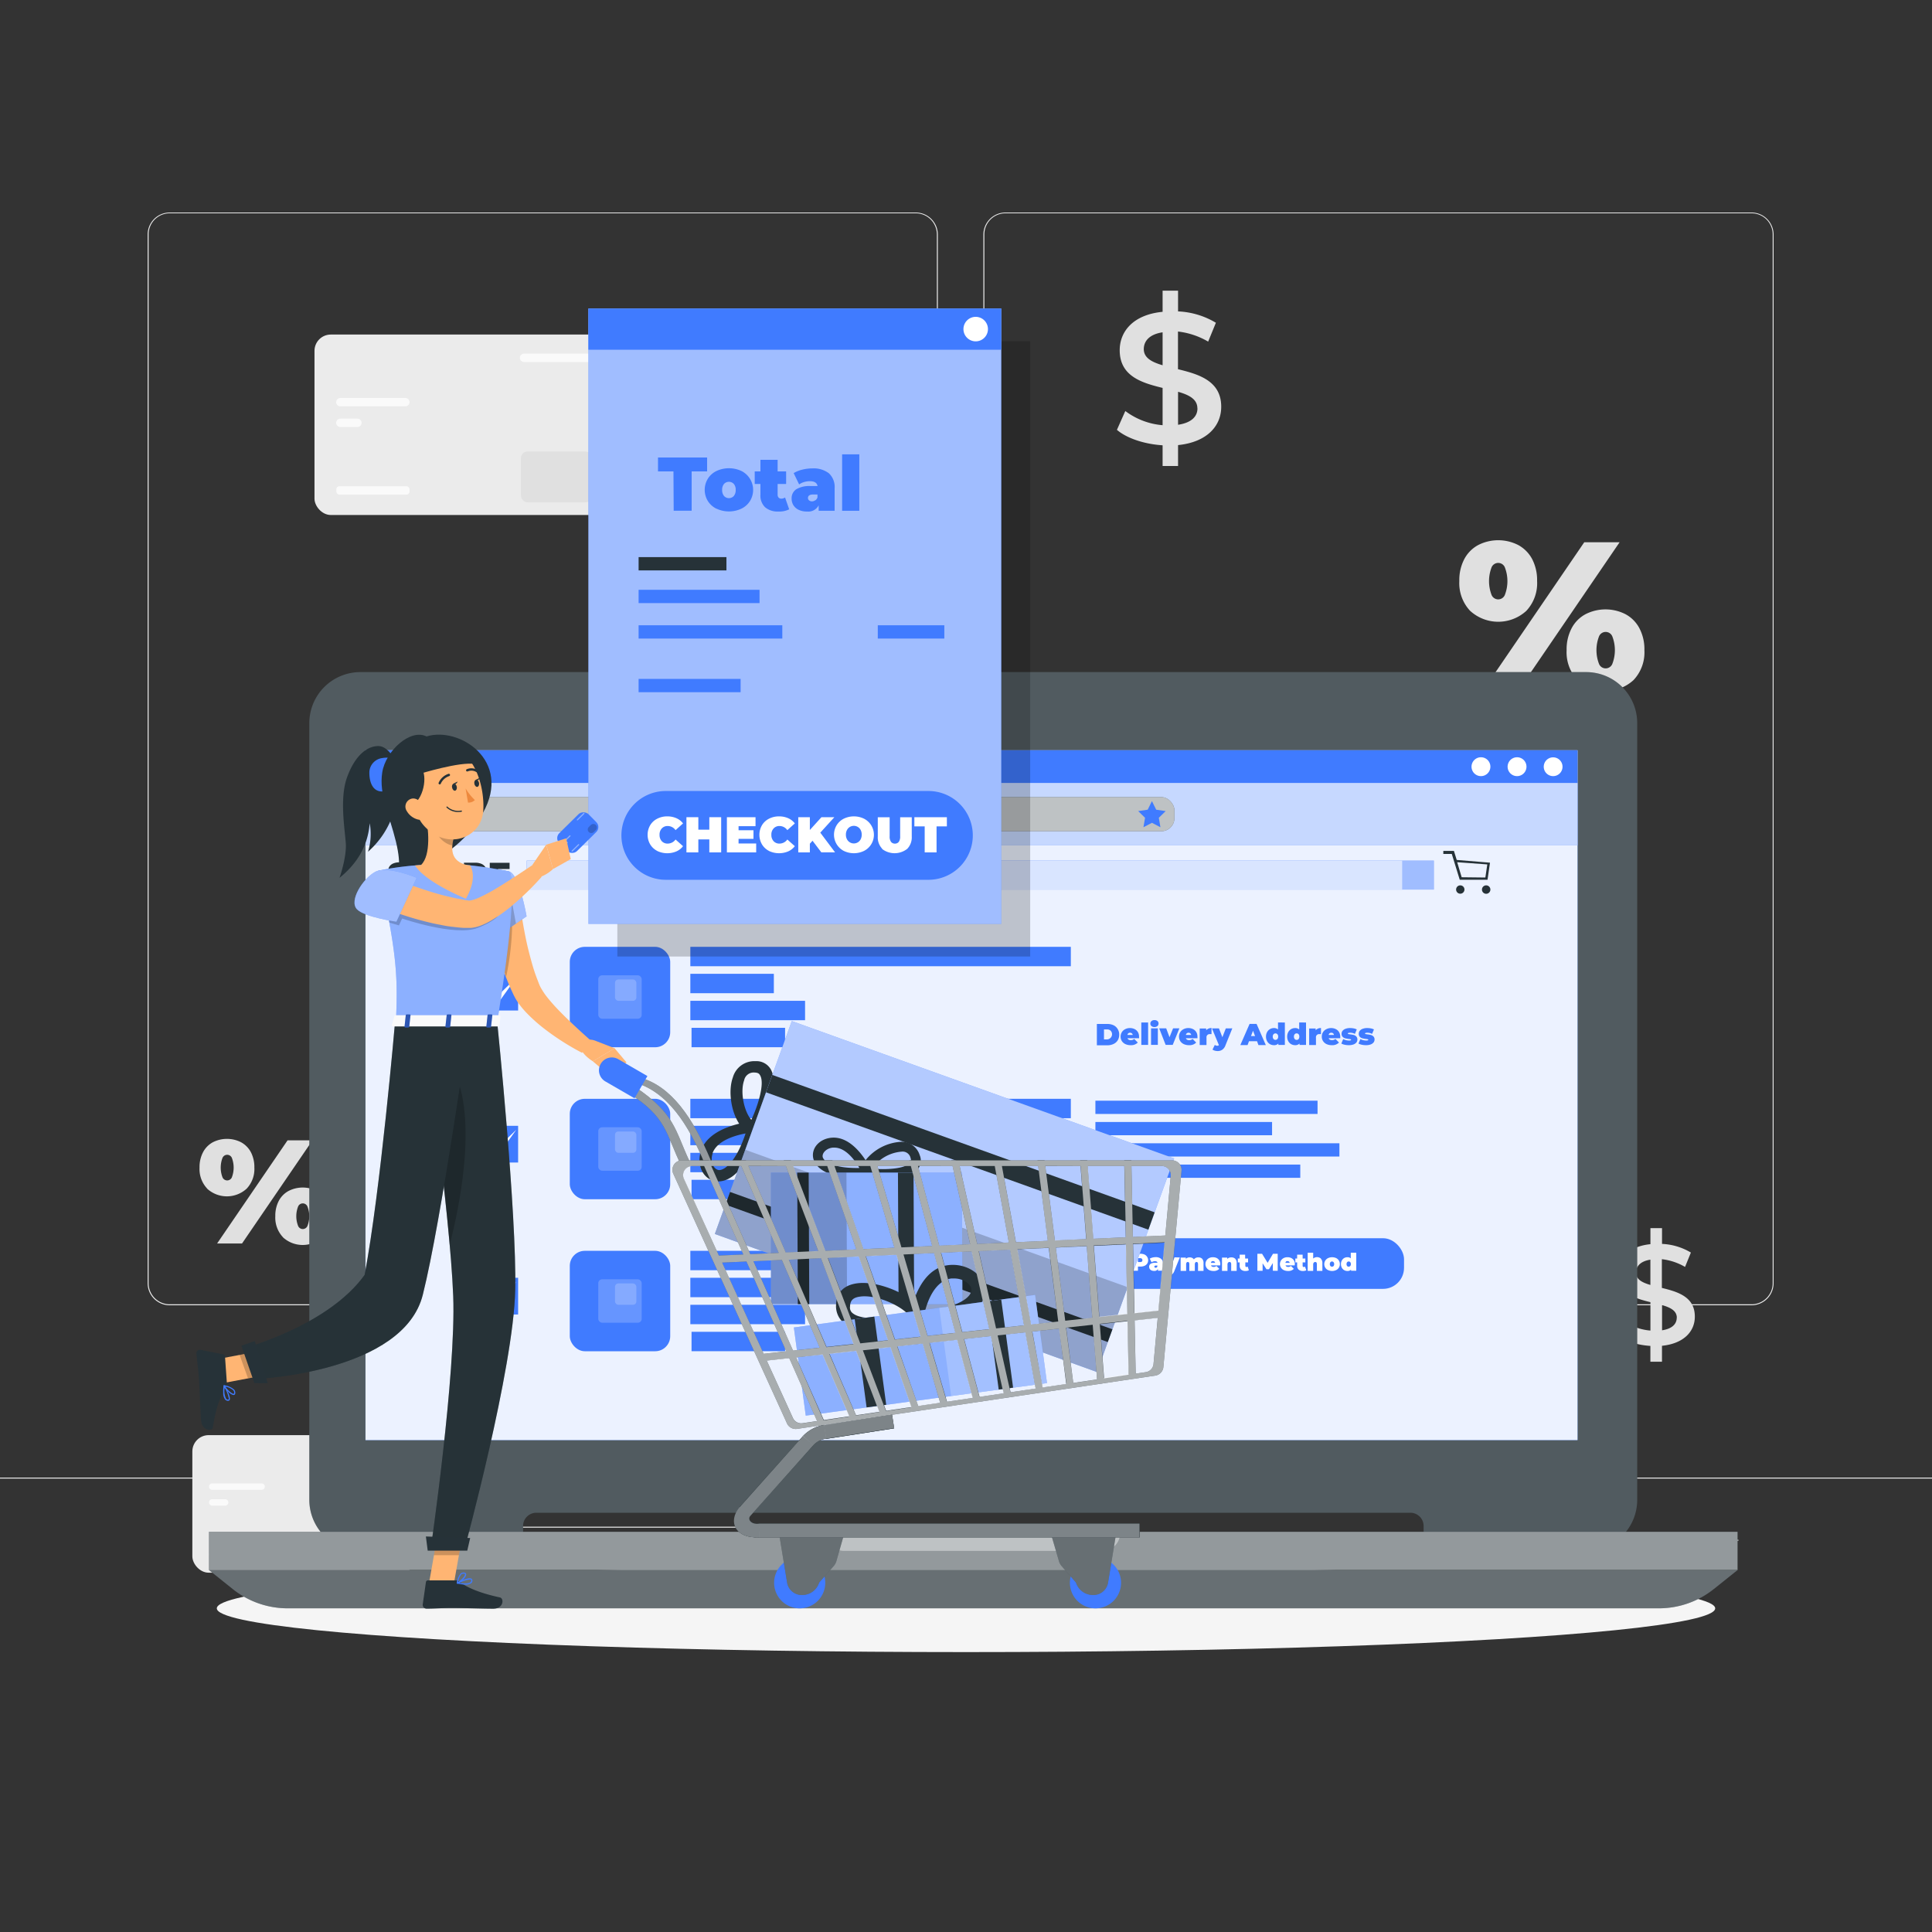 <svg xmlns="http://www.w3.org/2000/svg" viewBox="0 0 500 500"><rect x="0" y="0" width="500" height="500" fill="#333333" stroke="none"/><g id="freepik--background-complete--inject-76"><rect y="382.4" width="500" height="0.25" style="fill:#ebebeb"></rect><rect x="416.78" y="398.49" width="33.12" height="0.25" style="fill:#ebebeb"></rect><rect x="322.53" y="401.21" width="8.69" height="0.25" style="fill:#ebebeb"></rect><rect x="396.59" y="389.21" width="19.19" height="0.25" style="fill:#ebebeb"></rect><rect x="52.46" y="390.89" width="43.19" height="0.25" style="fill:#ebebeb"></rect><rect x="104.56" y="390.89" width="6.33" height="0.25" style="fill:#ebebeb"></rect><rect x="131.47" y="395.11" width="93.68" height="0.25" style="fill:#ebebeb"></rect><path d="M237,337.8H43.91a5.71,5.71,0,0,1-5.7-5.71V60.66A5.71,5.71,0,0,1,43.91,55H237a5.71,5.71,0,0,1,5.71,5.71V332.09A5.71,5.71,0,0,1,237,337.8ZM43.91,55.2a5.46,5.46,0,0,0-5.45,5.46V332.09a5.46,5.46,0,0,0,5.45,5.46H237a5.47,5.47,0,0,0,5.46-5.46V60.66A5.47,5.47,0,0,0,237,55.2Z" style="fill:#ebebeb"></path><path d="M453.31,337.8H260.21a5.72,5.72,0,0,1-5.71-5.71V60.66A5.72,5.72,0,0,1,260.21,55h193.1A5.71,5.71,0,0,1,459,60.66V332.09A5.71,5.71,0,0,1,453.31,337.8ZM260.21,55.2a5.47,5.47,0,0,0-5.46,5.46V332.09a5.47,5.47,0,0,0,5.46,5.46h193.1a5.47,5.47,0,0,0,5.46-5.46V60.66a5.47,5.47,0,0,0-5.46-5.46Z" style="fill:#ebebeb"></path><rect x="49.78" y="371.41" width="58.09" height="35.6" rx="4.22" style="fill:#ebebeb"></rect><path d="M67.7,385.56H54.91a.82.82,0,0,1-.82-.82h0a.83.83,0,0,1,.82-.83H67.7a.83.83,0,0,1,.83.83h0A.83.83,0,0,1,67.7,385.56Z" style="fill:#fafafa;isolation:isolate"></path><path d="M103.91,376.83H91.12a.83.83,0,0,1-.82-.83h0a.83.83,0,0,1,.82-.83h12.79a.83.83,0,0,1,.83.83h0A.83.83,0,0,1,103.91,376.83Z" style="fill:#fafafa;isolation:isolate"></path><path d="M67.7,403H54.91a.83.83,0,0,1-.82-.83h0a.83.83,0,0,1,.82-.83H67.7a.83.83,0,0,1,.83.83h0A.83.83,0,0,1,67.7,403Z" style="fill:#fafafa;isolation:isolate"></path><path d="M58.28,389.65H54.91a.83.83,0,0,1-.82-.83h0a.82.82,0,0,1,.82-.82h3.37a.82.82,0,0,1,.82.82h0A.83.83,0,0,1,58.28,389.65Z" style="fill:#fafafa;isolation:isolate"></path><rect x="90.5" y="394.47" width="14.03" height="10.04" rx="1.71" style="fill:#e0e0e0;isolation:isolate"></rect><rect x="81.39" y="86.58" width="76.2" height="46.7" rx="4.22" style="fill:#ebebeb"></rect><path d="M104.9,105.15H88.13A1.09,1.09,0,0,1,87,104.07h0A1.09,1.09,0,0,1,88.13,103H104.9a1.09,1.09,0,0,1,1.09,1.09h0A1.09,1.09,0,0,1,104.9,105.15Z" style="fill:#fafafa;isolation:isolate"></path><path d="M152.41,93.69H135.63a1.08,1.08,0,0,1-1.08-1.09h0a1.08,1.08,0,0,1,1.08-1.08h16.78a1.08,1.08,0,0,1,1.08,1.08h0A1.08,1.08,0,0,1,152.41,93.69Z" style="fill:#fafafa;isolation:isolate"></path><rect x="87.04" y="125.84" width="18.95" height="2.17" rx="0.79" style="fill:#fafafa;isolation:isolate"></rect><path d="M92.54,110.51H88.13A1.09,1.09,0,0,1,87,109.42h0a1.09,1.09,0,0,1,1.09-1.08h4.41a1.08,1.08,0,0,1,1.08,1.08h0A1.08,1.08,0,0,1,92.54,110.51Z" style="fill:#fafafa;isolation:isolate"></path><rect x="134.82" y="116.84" width="18.4" height="13.17" rx="1.71" style="fill:#e0e0e0;isolation:isolate"></rect><path d="M304.88,115.19v5.41h-4v-5.36c-4.73-.29-9.31-1.83-11.82-4l2.17-4.87a18.53,18.53,0,0,0,9.65,3.67v-9.65c-5.36-1.31-11.1-3-11.1-9.75,0-4.92,3.57-9.22,11.1-9.94V75.23h4v5.36a20.71,20.71,0,0,1,9.79,2.94l-2,4.88a19.89,19.89,0,0,0-7.81-2.61v9.75c5.35,1.3,11.19,3,11.19,9.7C316.07,110.17,312.45,114.42,304.88,115.19Zm-4-20.65V86c-3.43.53-4.87,2.26-4.87,4.39C296.05,92.65,298.12,93.72,300.92,94.54Zm9,11.14c0-2.36-2.13-3.47-5-4.29v8.54C308.4,109.4,309.9,107.76,309.9,105.68Z" style="fill:#e0e0e0"></path><path d="M430.12,348.29v4.12h-3v-4.09c-3.6-.22-7.1-1.4-9-3.05l1.65-3.72a14.14,14.14,0,0,0,7.36,2.8V337c-4.08-1-8.46-2.32-8.46-7.43,0-3.75,2.72-7,8.46-7.58v-4.15h3v4.08a15.91,15.91,0,0,1,7.47,2.24l-1.51,3.72a15.23,15.23,0,0,0-6-2v7.43c4.08,1,8.53,2.28,8.53,7.4C438.65,344.46,435.89,347.7,430.12,348.29Zm-3-15.75V326c-2.61.41-3.71,1.73-3.71,3.35C423.39,331.11,425,331.92,427.1,332.54Zm6.84,8.5c0-1.8-1.61-2.65-3.82-3.28v6.52C432.8,343.87,433.94,342.62,433.94,341Z" style="fill:#e0e0e0"></path><path d="M53.64,307.63a7.36,7.36,0,0,1-2-5.46,8.24,8.24,0,0,1,.92-4,6.24,6.24,0,0,1,2.53-2.56,8.07,8.07,0,0,1,7.29,0,6.32,6.32,0,0,1,2.54,2.56,8.35,8.35,0,0,1,.91,4,7.39,7.39,0,0,1-2,5.46,7.58,7.58,0,0,1-10.22,0Zm20.78-12.51h6.45L62.64,321.81H56.19ZM60,304.71a7.07,7.07,0,0,0,0-5.07,1.32,1.32,0,0,0-2.41,0,7.07,7.07,0,0,0,0,5.07,1.32,1.32,0,0,0,2.41,0Zm13.25,15.5a7.37,7.37,0,0,1-2-5.45,8.28,8.28,0,0,1,.91-4,6.18,6.18,0,0,1,2.54-2.55,8,8,0,0,1,7.28,0,6.18,6.18,0,0,1,2.54,2.55,8.28,8.28,0,0,1,.92,4,7.38,7.38,0,0,1-2,5.45,7.56,7.56,0,0,1-10.22,0Zm6.31-2.92a6.93,6.93,0,0,0,0-5.07,1.31,1.31,0,0,0-2.4,0,6.93,6.93,0,0,0,0,5.07,1.31,1.31,0,0,0,2.4,0Z" style="fill:#e0e0e0"></path><path d="M380.48,158.1a10.49,10.49,0,0,1-2.81-7.74,11.69,11.69,0,0,1,1.3-5.69,8.78,8.78,0,0,1,3.6-3.62,11.4,11.4,0,0,1,10.34,0,8.9,8.9,0,0,1,3.6,3.62,11.81,11.81,0,0,1,1.29,5.69A10.45,10.45,0,0,1,395,158.1a10.77,10.77,0,0,1-14.51,0ZM410,140.34h9.15l-25.87,37.89h-9.15ZM389.44,154a9.87,9.87,0,0,0,0-7.2,1.86,1.86,0,0,0-3.41,0,10,10,0,0,0,0,7.2,1.86,1.86,0,0,0,3.41,0Zm18.81,22a10.49,10.49,0,0,1-2.81-7.74,11.65,11.65,0,0,1,1.3-5.68,8.75,8.75,0,0,1,3.6-3.63,11.38,11.38,0,0,1,10.33,0,8.75,8.75,0,0,1,3.6,3.63,11.65,11.65,0,0,1,1.3,5.68,10.45,10.45,0,0,1-2.81,7.74,10.74,10.74,0,0,1-14.51,0Zm9-4.14a9.87,9.87,0,0,0,0-7.2,1.86,1.86,0,0,0-3.41,0,9.87,9.87,0,0,0,0,7.2,1.86,1.86,0,0,0,3.41,0Z" style="fill:#e0e0e0"></path></g><g id="freepik--Shadow--inject-76"><ellipse id="freepik--path--inject-76" cx="250" cy="416.24" rx="193.89" ry="11.32" style="fill:#f5f5f5"></ellipse></g><g id="freepik--Device--inject-76"><path d="M410.5,173.94H93.26a13.21,13.21,0,0,0-13.21,13.21v201a13.22,13.22,0,0,0,13.21,13.22h42.11v-6.44a3.43,3.43,0,0,1,3.43-3.43H365a3.42,3.42,0,0,1,3.43,3.43v6.44H410.5a13.21,13.21,0,0,0,13.21-13.22v-201A13.2,13.2,0,0,0,410.5,173.94Z" style="fill:#263238"></path><path d="M410.5,173.94H93.26a13.21,13.21,0,0,0-13.21,13.21v201a13.22,13.22,0,0,0,13.21,13.22h42.11v-6.44a3.43,3.43,0,0,1,3.43-3.43H365a3.42,3.42,0,0,1,3.43,3.43v6.44H410.5a13.21,13.21,0,0,0,13.21-13.22v-201A13.2,13.2,0,0,0,410.5,173.94Z" style="fill:#fff;opacity:0.2"></path><path d="M254.66,182.59a2.78,2.78,0,1,1-2.78-2.78A2.77,2.77,0,0,1,254.66,182.59Z" style="fill:#407BFF"></path><rect x="54.09" y="396.43" width="395.59" height="9.9" style="fill:#263238"></rect><rect x="54.09" y="396.43" width="395.59" height="9.9" style="fill:#fff;opacity:0.5"></rect><path d="M54.09,406.33l6.12,4.9a22.74,22.74,0,0,0,14.23,5H429.32a22.74,22.74,0,0,0,14.23-5l6.13-4.9Z" style="fill:#263238"></path><path d="M54.09,406.33l6.12,4.9a22.74,22.74,0,0,0,14.23,5H429.32a22.74,22.74,0,0,0,14.23-5l6.13-4.9Z" style="fill:#fff;opacity:0.3"></path><path d="M213.87,396.75a4.62,4.62,0,0,0,4.62,4.63h66.78a4.62,4.62,0,0,0,4.62-4.63c0-.11,0-.21,0-.32h-76C213.89,396.54,213.87,396.64,213.87,396.75Z" style="fill:#fff;opacity:0.4"></path><rect x="94.59" y="194.17" width="313.67" height="178.52" style="fill:#407BFF"></rect><g style="opacity:0.9"><rect x="94.59" y="194.17" width="313.67" height="178.52" style="fill:#fff"></rect></g><rect x="136.31" y="222.72" width="226.66" height="7.5" style="fill:#407BFF"></rect><g style="opacity:0.8"><rect x="136.31" y="222.72" width="226.66" height="7.5" style="fill:#fff"></rect></g><rect x="362.96" y="222.72" width="8.12" height="7.5" style="fill:#407BFF"></rect><g style="opacity:0.5"><rect x="362.96" y="222.72" width="8.12" height="7.5" style="fill:#fff"></rect></g><rect x="94.59" y="194.17" width="313.67" height="8.48" style="fill:#407BFF"></rect><path d="M385.71,198.41a2.44,2.44,0,1,1-2.43-2.43A2.43,2.43,0,0,1,385.71,198.41Z" style="fill:#fff"></path><path d="M395.05,198.41a2.44,2.44,0,1,1-2.44-2.43A2.43,2.43,0,0,1,395.05,198.41Z" style="fill:#fff"></path><path d="M404.38,198.41A2.43,2.43,0,1,1,402,196,2.43,2.43,0,0,1,404.38,198.41Z" style="fill:#fff"></path><path d="M101.61,229.6a4.08,4.08,0,0,1-1.22-.48l.68-1.55a4.37,4.37,0,0,0,1,.42,3.75,3.75,0,0,0,1.07.16,1.63,1.63,0,0,0,.64-.09.27.27,0,0,0,.19-.25.32.32,0,0,0-.25-.3,5.2,5.2,0,0,0-.82-.22,8.66,8.66,0,0,1-1.22-.33,2.06,2.06,0,0,1-.84-.57,1.58,1.58,0,0,1-.36-1.09,1.86,1.86,0,0,1,.33-1.08,2.15,2.15,0,0,1,1-.77,4,4,0,0,1,1.61-.28,6,6,0,0,1,1.27.14,3.94,3.94,0,0,1,1.11.41l-.64,1.54a4,4,0,0,0-1.76-.47c-.55,0-.82.14-.82.4s.08.22.24.28a4.14,4.14,0,0,0,.8.21,8,8,0,0,1,1.22.31,2.16,2.16,0,0,1,.86.57,1.57,1.57,0,0,1,.37,1.08,1.8,1.8,0,0,1-.34,1.08,2.24,2.24,0,0,1-1,.77,4.11,4.11,0,0,1-1.61.28A7,7,0,0,1,101.61,229.6Z" style="fill:#263238"></path><path d="M108,225h-1.85v-1.66H112V225h-1.84v4.66H108Z" style="fill:#263238"></path><path d="M113.9,229.35a3.29,3.29,0,0,1-1.27-1.18,3.37,3.37,0,0,1,0-3.4,3.29,3.29,0,0,1,1.27-1.18,4.2,4.2,0,0,1,3.66,0,3.23,3.23,0,0,1,0,5.76,4.2,4.2,0,0,1-3.66,0Zm2.55-1.5a1.4,1.4,0,0,0,.51-.54,1.74,1.74,0,0,0,.19-.84,1.67,1.67,0,0,0-.19-.83,1.43,1.43,0,0,0-.51-.55,1.38,1.38,0,0,0-1.43,0,1.29,1.29,0,0,0-.51.55,1.67,1.67,0,0,0-.19.83,1.74,1.74,0,0,0,.19.84,1.27,1.27,0,0,0,.51.54,1.38,1.38,0,0,0,1.43,0Z" style="fill:#263238"></path><path d="M122.78,228h-.58v1.59h-2.13v-6.32h3a3.75,3.75,0,0,1,1.52.29,2.21,2.21,0,0,1,1.36,2.1,2.12,2.12,0,0,1-1.19,2l1.32,1.95h-2.27Zm.84-2.89A.94.94,0,0,0,123,225h-.77v1.48H123a.94.94,0,0,0,.65-.2.67.67,0,0,0,.22-.54A.68.68,0,0,0,123.62,225.15Z" style="fill:#263238"></path><path d="M132,228v1.61h-5.25v-6.32h5.13v1.61h-3v.74h2.67v1.53h-2.67V228Z" style="fill:#263238"></path><path d="M379,230.21a1.08,1.08,0,1,1-1.08-1.08A1.08,1.08,0,0,1,379,230.21Z" style="fill:#263238"></path><path d="M385.71,230.21a1.09,1.09,0,1,1-1.08-1.08A1.09,1.09,0,0,1,385.71,230.21Z" style="fill:#263238"></path><path d="M377,222.55l-.73-2.34h-2.74V221h2.19l2.06,6.68h7.19l.64-4.42Zm7.41,4.55-6.13-.07-1.16-3.89,7.79.57Z" style="fill:#263238"></path><rect x="94.59" y="202.65" width="313.67" height="16.12" style="fill:#407BFF"></rect><g style="opacity:0.7"><rect x="94.59" y="202.65" width="313.67" height="16.12" style="fill:#fff"></rect></g><rect x="115" y="206.29" width="188.94" height="8.83" rx="3.38" style="fill:#263238"></rect><rect x="115" y="206.29" width="188.94" height="8.83" rx="3.38" style="fill:#fff;opacity:0.7"></rect><polygon points="298.12 207.32 299.22 209.55 301.68 209.91 299.9 211.64 300.32 214.09 298.12 212.94 295.92 214.09 296.34 211.64 294.56 209.91 297.02 209.55 298.12 207.32" style="fill:#407BFF"></polygon><polygon points="106.09 206.08 101.23 210.94 102.65 210.94 102.65 215.33 109.53 215.33 109.53 210.94 110.95 210.94 106.09 206.08" style="fill:#407BFF"></polygon><path d="M283.87,265h2.69a3.78,3.78,0,0,1,1.62.33,2.5,2.5,0,0,1,1.08,1,2.64,2.64,0,0,1,.39,1.45,2.7,2.7,0,0,1-.39,1.46,2.48,2.48,0,0,1-1.08.94,3.64,3.64,0,0,1-1.62.34h-2.69Zm2.62,4a1.34,1.34,0,0,0,.94-2.26,1.31,1.31,0,0,0-.94-.33h-.78V269Z" style="fill:#407BFF"></path><path d="M294.79,268.69h-3a.71.71,0,0,0,.31.37,1,1,0,0,0,.55.13,1.26,1.26,0,0,0,.47-.07,1.85,1.85,0,0,0,.42-.24l.92.93a2.37,2.37,0,0,1-1.86.68,3.06,3.06,0,0,1-1.36-.28,2.2,2.2,0,0,1-.91-.79,2.21,2.21,0,0,1,0-2.29,2.16,2.16,0,0,1,.86-.78,2.67,2.67,0,0,1,1.24-.29,2.76,2.76,0,0,1,1.19.26,2.08,2.08,0,0,1,.85.76,2.19,2.19,0,0,1,.31,1.2S294.81,268.44,294.79,268.69ZM292,267.42a.78.78,0,0,0-.23.42h1.38a.73.73,0,0,0-.24-.42.68.68,0,0,0-.45-.15A.71.71,0,0,0,292,267.42Z" style="fill:#407BFF"></path><path d="M295.37,264.62h1.76v5.8h-1.76Z" style="fill:#407BFF"></path><path d="M298,265.55a.81.81,0,0,1-.29-.65.79.79,0,0,1,.29-.64,1.12,1.12,0,0,1,.77-.26,1.16,1.16,0,0,1,.77.24.8.8,0,0,1,.29.63.88.88,0,0,1-.29.67,1.12,1.12,0,0,1-.77.26A1.17,1.17,0,0,1,298,265.55Zm-.11.59h1.76v4.28h-1.76Z" style="fill:#407BFF"></path><path d="M305.22,266.14l-1.72,4.28h-1.83L300,266.14h1.81l.86,2.29.92-2.29Z" style="fill:#407BFF"></path><path d="M309.9,268.69h-3a.71.71,0,0,0,.31.37,1,1,0,0,0,.55.13,1.26,1.26,0,0,0,.47-.07,1.85,1.85,0,0,0,.42-.24l.92.93a2.36,2.36,0,0,1-1.86.68,3.06,3.06,0,0,1-1.36-.28,2.2,2.2,0,0,1-.91-.79,2.21,2.21,0,0,1,0-2.29,2.16,2.16,0,0,1,.86-.78,2.67,2.67,0,0,1,1.24-.29,2.73,2.73,0,0,1,1.19.26,2.08,2.08,0,0,1,.85.76,2.19,2.19,0,0,1,.31,1.2S309.92,268.44,309.9,268.69Zm-2.76-1.27a.73.73,0,0,0-.24.42h1.38a.73.73,0,0,0-.24-.42.75.75,0,0,0-.9,0Z" style="fill:#407BFF"></path><path d="M313.54,266.06v1.57l-.39,0a.81.81,0,0,0-.91.92v1.9h-1.76v-4.28h1.68v.46A1.72,1.72,0,0,1,313.54,266.06Z" style="fill:#407BFF"></path><path d="M318.92,266.14l-1.76,4.36a2.37,2.37,0,0,1-.84,1.17,2.09,2.09,0,0,1-1.22.34,2.35,2.35,0,0,1-.73-.11,1.68,1.68,0,0,1-.57-.27l.59-1.21a1.06,1.06,0,0,0,.3.16,1,1,0,0,0,.32.06.54.54,0,0,0,.44-.17l-1.8-4.33h1.81l.89,2.29.89-2.29Z" style="fill:#407BFF"></path><path d="M325.32,269.46h-2.08l-.37,1H321l2.39-5.47h1.81l2.39,5.47h-1.91Zm-.51-1.32-.53-1.38-.53,1.38Z" style="fill:#407BFF"></path><path d="M332.52,264.62v5.8h-1.68v-.36a1.49,1.49,0,0,1-1.17.43,2.17,2.17,0,0,1-1-.26,2,2,0,0,1-.75-.78,2.47,2.47,0,0,1-.28-1.17,2.41,2.41,0,0,1,.28-1.17,2,2,0,0,1,.75-.78,2.07,2.07,0,0,1,1-.27,1.5,1.5,0,0,1,1.08.37v-1.81Zm-1.93,4.28a.92.92,0,0,0,.2-.62.89.89,0,0,0-.2-.62.68.68,0,0,0-1,0,.89.89,0,0,0-.2.62.92.92,0,0,0,.2.62.68.68,0,0,0,1,0Z" style="fill:#407BFF"></path><path d="M338,264.62v5.8h-1.68v-.36a1.49,1.49,0,0,1-1.17.43,2.17,2.17,0,0,1-1-.26,2,2,0,0,1-.75-.78,2.47,2.47,0,0,1-.28-1.17,2.41,2.41,0,0,1,.28-1.17,2,2,0,0,1,.75-.78,2.07,2.07,0,0,1,1-.27,1.5,1.5,0,0,1,1.08.37v-1.81Zm-1.93,4.28a.92.92,0,0,0,.19-.62.89.89,0,0,0-.19-.62.63.63,0,0,0-.5-.22.62.62,0,0,0-.5.22.89.89,0,0,0-.2.62.92.92,0,0,0,.2.62.62.62,0,0,0,.5.22A.63.63,0,0,0,336.1,268.9Z" style="fill:#407BFF"></path><path d="M341.87,266.06v1.57l-.39,0a.81.81,0,0,0-.91.92v1.9h-1.76v-4.28h1.68v.46A1.72,1.72,0,0,1,341.87,266.06Z" style="fill:#407BFF"></path><path d="M346.86,268.69h-3a.67.67,0,0,0,.31.37,1,1,0,0,0,.55.13,1.33,1.33,0,0,0,.47-.07,1.85,1.85,0,0,0,.42-.24l.92.93a2.4,2.4,0,0,1-1.87.68,3.09,3.09,0,0,1-1.36-.28,2.17,2.17,0,0,1-.9-.79,2,2,0,0,1-.32-1.14,2.07,2.07,0,0,1,1.18-1.93,2.67,2.67,0,0,1,1.24-.29,2.72,2.72,0,0,1,1.18.26,2,2,0,0,1,.85.76,2.19,2.19,0,0,1,.32,1.2S346.87,268.44,346.86,268.69Zm-2.77-1.27a.67.67,0,0,0-.23.42h1.37a.72.72,0,0,0-.23-.42.69.69,0,0,0-.46-.15A.68.68,0,0,0,344.09,267.42Z" style="fill:#407BFF"></path><path d="M348,270.38a2.94,2.94,0,0,1-.86-.31l.48-1.16a2.57,2.57,0,0,0,.71.28,3.09,3.09,0,0,0,.78.1,1.34,1.34,0,0,0,.43-.05.16.16,0,0,0,.12-.15c0-.07-.05-.12-.15-.14a4,4,0,0,0-.5-.08,7.25,7.25,0,0,1-.89-.16,1.4,1.4,0,0,1-.64-.38,1.08,1.08,0,0,1-.28-.8,1.19,1.19,0,0,1,.25-.75,1.71,1.71,0,0,1,.75-.52,3.22,3.22,0,0,1,1.19-.2,5,5,0,0,1,.95.09,2.71,2.71,0,0,1,.79.27l-.48,1.16a2.51,2.51,0,0,0-1.24-.31c-.38,0-.58.07-.58.2s.06.12.16.15l.49.08a5.53,5.53,0,0,1,.89.16,1.56,1.56,0,0,1,.64.38,1.14,1.14,0,0,1,.28.81,1.24,1.24,0,0,1-.25.73,1.79,1.79,0,0,1-.75.52,3.38,3.38,0,0,1-1.21.19A4.83,4.83,0,0,1,348,270.38Z" style="fill:#407BFF"></path><path d="M352.44,270.38a3.05,3.05,0,0,1-.86-.31l.49-1.16a2.62,2.62,0,0,0,.7.28,3.11,3.11,0,0,0,.79.1,1.43,1.43,0,0,0,.43-.05.16.16,0,0,0,.12-.15c0-.07-.05-.12-.16-.14a3.78,3.78,0,0,0-.49-.08,6.92,6.92,0,0,1-.89-.16,1.44,1.44,0,0,1-.65-.38,1.12,1.12,0,0,1-.27-.8,1.19,1.19,0,0,1,.25-.75,1.62,1.62,0,0,1,.74-.52,3.26,3.26,0,0,1,1.19-.2,4.94,4.94,0,0,1,.95.09,2.78,2.78,0,0,1,.8.27l-.49,1.16a2.47,2.47,0,0,0-1.23-.31c-.39,0-.58.07-.58.2s.05.12.15.15l.5.08a5.39,5.39,0,0,1,.88.16,1.44,1.44,0,0,1,.64.38,1.09,1.09,0,0,1,.28.81,1.17,1.17,0,0,1-.25.73,1.73,1.73,0,0,1-.75.52,3.34,3.34,0,0,1-1.21.19A5,5,0,0,1,352.44,270.38Z" style="fill:#407BFF"></path><rect x="283.49" y="284.86" width="57.49" height="3.43" style="fill:#407BFF"></rect><rect x="283.49" y="290.37" width="45.72" height="3.43" style="fill:#407BFF"></rect><rect x="283.49" y="295.88" width="63.15" height="3.43" style="fill:#407BFF"></rect><rect x="283.49" y="301.39" width="53.02" height="3.43" style="fill:#407BFF"></rect><rect x="284.12" y="320.45" width="79.24" height="13.11" rx="5.44" style="fill:#407BFF"></rect><path d="M296.2,324.67a1.64,1.64,0,0,1,.7,2.34,1.67,1.67,0,0,1-.7.58,2.67,2.67,0,0,1-1.06.2h-.64v1.08H293v-4.4h2.12A2.67,2.67,0,0,1,296.2,324.67Zm-.7,1.84a.49.49,0,0,0,.15-.38.48.48,0,0,0-.15-.38.68.68,0,0,0-.46-.14h-.54v1H295A.68.68,0,0,0,295.5,326.51Z" style="fill:#fff"></path><path d="M300.47,325.77A1.55,1.55,0,0,1,301,327v1.85h-1.32v-.45a1,1,0,0,1-1,.51,1.62,1.62,0,0,1-.7-.14,1,1,0,0,1-.58-.93.87.87,0,0,1,.39-.77,2.09,2.09,0,0,1,1.18-.26h.57c0-.27-.26-.41-.64-.41a1.55,1.55,0,0,0-.47.08,1.2,1.2,0,0,0-.41.19l-.46-.93a2.64,2.64,0,0,1,.72-.29,3.37,3.37,0,0,1,.83-.1A2.08,2.08,0,0,1,300.47,325.77ZM299.35,328a.45.45,0,0,0,.18-.24v-.24h-.35c-.29,0-.43.1-.43.29a.25.25,0,0,0,.09.2.36.36,0,0,0,.24.08A.4.4,0,0,0,299.35,328Z" style="fill:#fff"></path><path d="M305.33,325.43l-1.41,3.51a2,2,0,0,1-.68.94,1.69,1.69,0,0,1-1,.27,2.32,2.32,0,0,1-.58-.08,1.31,1.31,0,0,1-.46-.23l.47-1a.92.92,0,0,0,.24.13.85.85,0,0,0,.26.05.45.45,0,0,0,.35-.14l-1.44-3.48h1.45l.71,1.84.73-1.84Z" style="fill:#fff"></path><path d="M311.1,325.75a1.6,1.6,0,0,1,.37,1.16v2h-1.42v-1.72c0-.39-.13-.59-.38-.59a.41.41,0,0,0-.33.15.77.77,0,0,0-.12.48v1.68H307.8v-1.72c0-.39-.13-.59-.38-.59a.41.41,0,0,0-.33.15.77.77,0,0,0-.12.48v1.68h-1.42v-3.44h1.35v.32a1.35,1.35,0,0,1,1-.38,1.41,1.41,0,0,1,.62.13,1,1,0,0,1,.45.39,1.45,1.45,0,0,1,.5-.39,1.57,1.57,0,0,1,.65-.13A1.35,1.35,0,0,1,311.1,325.75Z" style="fill:#fff"></path><path d="M315.79,327.48H313.4a.57.57,0,0,0,.25.3.87.87,0,0,0,.44.1,1,1,0,0,0,.38-.06,1.18,1.18,0,0,0,.34-.19l.74.75a1.93,1.93,0,0,1-1.5.55,2.54,2.54,0,0,1-1.1-.23,1.66,1.66,0,0,1-.72-.64,1.59,1.59,0,0,1-.26-.91,1.71,1.71,0,0,1,.95-1.56,2.16,2.16,0,0,1,1-.22,2.31,2.31,0,0,1,.95.2,1.74,1.74,0,0,1,.68.61,1.78,1.78,0,0,1,.26,1S315.8,327.28,315.79,327.48Zm-2.23-1a.56.56,0,0,0-.18.34h1.1a.55.55,0,0,0-.19-.33.54.54,0,0,0-.36-.12A.62.62,0,0,0,313.56,326.45Z" style="fill:#fff"></path><path d="M319.66,325.75a1.56,1.56,0,0,1,.39,1.16v2h-1.42v-1.72c0-.39-.14-.59-.42-.59a.51.51,0,0,0-.39.17.75.75,0,0,0-.15.52v1.62h-1.42v-3.44h1.35v.34a1.45,1.45,0,0,1,.47-.3,1.56,1.56,0,0,1,.57-.1A1.41,1.41,0,0,1,319.66,325.75Z" style="fill:#fff"></path><path d="M323.2,328.75a1.83,1.83,0,0,1-.88.18,1.62,1.62,0,0,1-1.11-.35,1.32,1.32,0,0,1-.39-1v-.88h-.47v-1h.47v-1h1.42v1H323v1h-.71v.86a.37.37,0,0,0,.08.25.29.29,0,0,0,.22.09.58.58,0,0,0,.32-.1Z" style="fill:#fff"></path><path d="M329.41,328.87v-2l-1,1.61h-.65l-1-1.54v1.94h-1.35v-4.4h1.21l1.44,2.34,1.39-2.34h1.22v4.4Z" style="fill:#fff"></path><path d="M335.07,327.48h-2.38a.57.57,0,0,0,.25.3.84.84,0,0,0,.44.1,1,1,0,0,0,.38-.06,1.15,1.15,0,0,0,.33-.19l.75.75a1.94,1.94,0,0,1-1.51.55,2.5,2.5,0,0,1-1.09-.23,1.69,1.69,0,0,1-.73-.64,1.74,1.74,0,0,1,.7-2.47,2.12,2.12,0,0,1,1-.22,2.24,2.24,0,0,1,.95.2,1.7,1.7,0,0,1,.69.61,1.77,1.77,0,0,1,.25,1S335.09,327.28,335.07,327.48Zm-2.22-1a.58.58,0,0,0-.19.34h1.11a.55.55,0,0,0-.19-.33.57.57,0,0,0-.37-.12A.61.61,0,0,0,332.85,326.45Z" style="fill:#fff"></path><path d="M338.07,328.75a1.76,1.76,0,0,1-.87.18,1.62,1.62,0,0,1-1.11-.35,1.32,1.32,0,0,1-.39-1v-.88h-.47v-1h.47v-1h1.42v1h.7v1h-.7v.86a.33.33,0,0,0,.08.25.26.26,0,0,0,.21.09.58.58,0,0,0,.32-.1Z" style="fill:#fff"></path><path d="M341.84,325.75a1.56,1.56,0,0,1,.39,1.16v2h-1.42v-1.72c0-.39-.14-.59-.42-.59a.51.51,0,0,0-.39.17.75.75,0,0,0-.15.52v1.62h-1.42V324.2h1.42v1.51a1.56,1.56,0,0,1,2,0Z" style="fill:#fff"></path><path d="M343.69,328.7a1.74,1.74,0,0,1-.71-.63,1.7,1.7,0,0,1-.26-.92,1.72,1.72,0,0,1,1-1.56,2.54,2.54,0,0,1,2.07,0,1.69,1.69,0,0,1,.71.64,1.67,1.67,0,0,1,.25.92,1.69,1.69,0,0,1-.25.92,1.74,1.74,0,0,1-.71.63,2.44,2.44,0,0,1-2.07,0Zm1.43-1.05a.72.72,0,0,0,.16-.5.7.7,0,0,0-.16-.5.53.53,0,0,0-.8,0,.7.7,0,0,0-.16.5.72.72,0,0,0,.16.5.56.56,0,0,0,.8,0Z" style="fill:#fff"></path><path d="M351,324.2v4.67h-1.35v-.29a1.18,1.18,0,0,1-.95.35,1.59,1.59,0,0,1-.83-.22,1.56,1.56,0,0,1-.6-.62,1.92,1.92,0,0,1-.23-.94,1.9,1.9,0,0,1,.23-.94,1.65,1.65,0,0,1,.6-.63,1.68,1.68,0,0,1,.83-.21,1.23,1.23,0,0,1,.88.29V324.2Zm-1.55,3.45a.76.76,0,0,0,.15-.5.75.75,0,0,0-.15-.5.52.52,0,0,0-.41-.18.52.52,0,0,0-.4.18.75.75,0,0,0-.16.5.77.77,0,0,0,.16.5.54.54,0,0,0,.4.17A.55.55,0,0,0,349.42,327.65Z" style="fill:#fff"></path><rect x="178.66" y="245.04" width="98.47" height="5.02" style="fill:#407BFF"></rect><rect x="178.66" y="252.02" width="21.61" height="5.02" style="fill:#407BFF"></rect><rect x="178.66" y="259.01" width="29.69" height="5.02" style="fill:#407BFF"></rect><rect x="178.97" y="266" width="24.21" height="5.02" style="fill:#407BFF"></rect><rect x="147.46" y="245.04" width="25.99" height="25.99" rx="3.89" style="fill:#407BFF"></rect><rect x="154.83" y="252.41" width="11.24" height="11.24" rx="1.01" style="fill:#fff;opacity:0.2"></rect><rect x="159.16" y="253.48" width="5.53" height="5.53" rx="0.87" style="fill:#fff;opacity:0.2"></rect><rect x="124.59" y="252.02" width="9.5" height="9.5" style="fill:#407BFF"></rect><polygon points="125.58 257.47 128.26 260.5 133.62 253.03 127.89 258.59 125.58 257.47" style="fill:#fff"></polygon><rect x="178.66" y="284.37" width="98.47" height="5.02" style="fill:#407BFF"></rect><rect x="178.66" y="291.36" width="21.61" height="5.02" style="fill:#407BFF"></rect><rect x="178.66" y="298.35" width="29.69" height="5.02" style="fill:#407BFF"></rect><rect x="178.97" y="305.33" width="24.21" height="5.02" style="fill:#407BFF"></rect><rect x="147.46" y="284.37" width="25.99" height="25.99" rx="3.89" style="fill:#407BFF"></rect><rect x="154.83" y="291.74" width="11.24" height="11.24" rx="1.01" style="fill:#fff;opacity:0.2"></rect><rect x="159.16" y="292.82" width="5.53" height="5.53" rx="0.87" style="fill:#fff;opacity:0.2"></rect><rect x="124.59" y="291.36" width="9.5" height="9.5" style="fill:#407BFF"></rect><polygon points="125.58 296.81 128.26 299.84 133.62 292.37 127.89 297.92 125.58 296.81" style="fill:#fff"></polygon><rect x="178.66" y="323.71" width="98.47" height="5.02" style="fill:#407BFF"></rect><rect x="178.66" y="330.69" width="21.61" height="5.02" style="fill:#407BFF"></rect><rect x="178.66" y="337.68" width="29.69" height="5.02" style="fill:#407BFF"></rect><rect x="178.97" y="344.67" width="24.21" height="5.02" style="fill:#407BFF"></rect><rect x="147.46" y="323.71" width="25.99" height="25.99" rx="3.89" style="fill:#407BFF"></rect><rect x="154.83" y="331.08" width="11.24" height="11.24" rx="1.01" style="fill:#fff;opacity:0.2"></rect><rect x="159.16" y="332.15" width="5.53" height="5.53" rx="0.87" style="fill:#fff;opacity:0.2"></rect><rect x="124.59" y="330.69" width="9.5" height="9.5" style="fill:#407BFF"></rect><polygon points="125.58 336.14 128.26 339.17 133.62 331.7 127.89 337.26 125.58 336.14" style="fill:#fff"></polygon></g><g id="freepik--Tab--inject-76"><g style="opacity:0.2"><rect x="159.77" y="88.3" width="106.84" height="159.25"></rect></g><rect x="152.28" y="79.85" width="106.84" height="159.25" style="fill:#407BFF"></rect><g style="opacity:0.5"><rect x="152.28" y="79.85" width="106.84" height="159.25" style="fill:#fff"></rect></g><rect x="152.27" y="79.85" width="106.86" height="10.66" style="fill:#407BFF"></rect><path d="M255.68,85.13A3.17,3.17,0,1,1,252.51,82,3.17,3.17,0,0,1,255.68,85.13Z" style="fill:#fff"></path><path d="M240.26,227.69H172.32a11.49,11.49,0,0,1-11.5-11.49h0a11.49,11.49,0,0,1,11.5-11.49h67.94a11.49,11.49,0,0,1,11.5,11.49h0A11.49,11.49,0,0,1,240.26,227.69Z" style="fill:#407BFF"></path><path d="M170.08,220.21a4.52,4.52,0,0,1-1.82-1.7,4.93,4.93,0,0,1,0-4.93,4.43,4.43,0,0,1,1.82-1.69,5.45,5.45,0,0,1,2.6-.61,5.73,5.73,0,0,1,2.37.47,4.32,4.32,0,0,1,1.72,1.35l-1.94,1.74a2.48,2.48,0,0,0-2-1.07,2,2,0,0,0-1.55.62,2.31,2.31,0,0,0-.59,1.66,2.34,2.34,0,0,0,.59,1.66,2,2,0,0,0,1.55.61,2.49,2.49,0,0,0,2-1.06l1.94,1.73a4.32,4.32,0,0,1-1.72,1.35,6.06,6.06,0,0,1-5-.13Z" style="fill:#fff"></path><path d="M186.64,211.49v9.11h-3.07v-3.36h-2.84v3.36h-3.08v-9.11h3.08v3.23h2.84v-3.23Z" style="fill:#fff"></path><path d="M195.7,218.29v2.31h-7.58v-9.11h7.41v2.32h-4.39v1.06H195v2.22h-3.86v1.2Z" style="fill:#fff"></path><path d="M199,220.21a4.56,4.56,0,0,1-1.81-1.7,4.93,4.93,0,0,1,0-4.93,4.47,4.47,0,0,1,1.81-1.69,5.52,5.52,0,0,1,2.61-.61,5.79,5.79,0,0,1,2.37.47,4.39,4.39,0,0,1,1.72,1.35l-1.94,1.74a2.48,2.48,0,0,0-2-1.07,2,2,0,0,0-1.54.62,2.26,2.26,0,0,0-.59,1.66,2.3,2.3,0,0,0,.59,1.66,2,2,0,0,0,1.54.61,2.5,2.5,0,0,0,2-1.06l1.94,1.73a4.39,4.39,0,0,1-1.72,1.35,6.09,6.09,0,0,1-5-.13Z" style="fill:#fff"></path><path d="M210.28,217.58l-.69.77v2.25h-3v-9.11h3v3.31l3-3.31h3.34l-3.64,4,3.83,5.1h-3.56Z" style="fill:#fff"></path><path d="M218.34,220.2a4.74,4.74,0,0,1-1.83-6.61,4.62,4.62,0,0,1,1.83-1.7,6,6,0,0,1,5.29,0,4.72,4.72,0,0,1,1.84,1.7,4.67,4.67,0,0,1-1.84,6.61,6,6,0,0,1-5.29,0ZM222,218a2,2,0,0,0,.74-.79,2.53,2.53,0,0,0,.27-1.2,2.57,2.57,0,0,0-.27-1.21,2,2,0,0,0-.74-.79,2,2,0,0,0-2.8.79,2.46,2.46,0,0,0-.28,1.21,2.42,2.42,0,0,0,.28,1.2,2,2,0,0,0,2.8.79Z" style="fill:#fff"></path><path d="M228.34,219.68a4.24,4.24,0,0,1-1.17-3.18v-5h3.07v4.92a2.35,2.35,0,0,0,.36,1.46,1.26,1.26,0,0,0,1,.45,1.24,1.24,0,0,0,1-.45,2.35,2.35,0,0,0,.36-1.46v-4.92h3v5a4.24,4.24,0,0,1-1.17,3.18,5.3,5.3,0,0,1-6.54,0Z" style="fill:#fff"></path><path d="M239.31,213.87h-2.67v-2.38h8.41v2.38h-2.67v6.73h-3.07Z" style="fill:#fff"></path><path d="M174.29,122h-4V118.4H183V122h-4v10.18h-4.65Z" style="fill:#407BFF"></path><path d="M185.43,131.66a5.47,5.47,0,0,1-2.24-2,5.54,5.54,0,0,1,0-5.77,5.4,5.4,0,0,1,2.24-2,7.68,7.68,0,0,1,6.45,0,5.48,5.48,0,0,1,2.23,7.75,5.38,5.38,0,0,1-2.23,2,7.58,7.58,0,0,1-6.45,0Zm4.48-3.3a2.36,2.36,0,0,0,.49-1.57,2.27,2.27,0,0,0-.49-1.55,1.73,1.73,0,0,0-2.53,0,2.27,2.27,0,0,0-.49,1.55,2.36,2.36,0,0,0,.49,1.57,1.71,1.71,0,0,0,2.53,0Z" style="fill:#407BFF"></path><path d="M204.24,131.81a5.56,5.56,0,0,1-2.74.57,5,5,0,0,1-3.48-1.09A4.16,4.16,0,0,1,196.8,128v-2.75h-1.48V122h1.48v-3h4.45v3h2.2v3.25h-2.2V128a1.08,1.08,0,0,0,.25.77.9.9,0,0,0,.67.28,1.74,1.74,0,0,0,1-.3Z" style="fill:#407BFF"></path><path d="M214.52,122.49A4.84,4.84,0,0,1,216,126.4v5.79h-4.13v-1.42a3,3,0,0,1-3,1.61,4.82,4.82,0,0,1-2.18-.44,3.27,3.27,0,0,1-1.36-1.2,3.19,3.19,0,0,1-.46-1.7,2.76,2.76,0,0,1,1.22-2.43,6.67,6.67,0,0,1,3.7-.82h1.79c-.14-.84-.82-1.26-2-1.26a5.11,5.11,0,0,0-1.48.22,4.12,4.12,0,0,0-1.28.62l-1.42-2.93a7.94,7.94,0,0,1,2.24-.9,11.1,11.1,0,0,1,2.61-.32A6.5,6.5,0,0,1,214.52,122.49Zm-3.51,7a1.44,1.44,0,0,0,.55-.77v-.75h-1.1c-.9,0-1.36.31-1.36.91a.78.78,0,0,0,.29.62,1.18,1.18,0,0,0,.78.25A1.46,1.46,0,0,0,211,129.45Z" style="fill:#407BFF"></path><path d="M217.94,117.58h4.45v14.61h-4.45Z" style="fill:#407BFF"></path><rect x="165.27" y="152.64" width="31.3" height="3.44" style="fill:#407BFF"></rect><rect x="165.27" y="144.18" width="22.73" height="3.44" style="fill:#263238"></rect><rect x="165.27" y="161.82" width="37.19" height="3.44" style="fill:#407BFF"></rect><rect x="227.17" y="161.82" width="17.22" height="3.44" style="fill:#407BFF"></rect><rect x="165.27" y="175.7" width="26.4" height="3.44" style="fill:#407BFF"></rect></g><g id="freepik--Character--inject-76"><path d="M97.91,193.08c-3.2,0-6.27,2.89-8.15,8.26s-.53,13.17-.27,16.85-1.62,9-1.62,9c4.35-3.55,7.31-8,7.81-14.13a15.4,15.4,0,0,1-.44,7.37,22.51,22.51,0,0,0,5.93-8.25c2.4-5.5,2.13-13.31,2.13-13.31S101.12,193.08,97.91,193.08Z" style="fill:#263238"></path><path d="M95.6,199.62c-.13,2.81,1,8,7.9,3.35s-1.2-7.45-4.51-6.79A3.83,3.83,0,0,0,95.6,199.62Z" style="fill:#407BFF"></path><path d="M98.92,199.91c-.88,5.75,1.87,11,3.54,17.88s.26,8.4.26,8.4,14.64-2.3,22.26-15.82-6.13-22.42-14.6-19.78C106.21,188.5,99.79,194.31,98.92,199.91Z" style="fill:#263238"></path><path d="M134.49,232.9c.08.77.2,1.71.31,2.58s.26,1.78.4,2.66c.3,1.78.63,3.55,1,5.31s.82,3.49,1.29,5.21,1,3.41,1.66,5.05l.23.61.12.31.09.22a3.26,3.26,0,0,0,.2.43,3.38,3.38,0,0,0,.24.46,18.58,18.58,0,0,0,1.31,2,46.19,46.19,0,0,0,3.47,3.94c2.51,2.58,5.27,5.11,8,7.54l-2.17,3.25a65.6,65.6,0,0,1-9.86-6.3,41.6,41.6,0,0,1-4.53-4.06,21.84,21.84,0,0,1-2.11-2.55,8.85,8.85,0,0,1-.49-.75,7.79,7.79,0,0,1-.46-.81l-.22-.42-.16-.34-.32-.69a63.62,63.62,0,0,1-3.94-11.27c-.48-1.92-.9-3.85-1.22-5.79-.16-1-.31-1.95-.44-2.94s-.22-1.93-.3-3Z" style="fill:#ffb573"></path><path d="M131.76,225.53c2.66.67,4.52,11.62,4.52,11.62l-7.33,5s-7-11-5-14S127.88,224.54,131.76,225.53Z" style="fill:#407BFF"></path><g style="opacity:0.5"><path d="M131.76,225.53c2.66.67,4.52,11.62,4.52,11.62l-7.33,5s-7-11-5-14S127.88,224.54,131.76,225.53Z" style="fill:#fff"></path></g><path d="M131.52,228l2,11-1,.71v.69A70.89,70.89,0,0,1,131,252.77l-1.67-4.45-1.48-5.79,1.64-.74Z" style="opacity:0.2"></path><path d="M154.07,269.34l5,1.94-5.62,3.39s-3.59-2.08-3.5-4.76l.55-.31A4.19,4.19,0,0,1,154.07,269.34Z" style="fill:#ffb573"></path><polygon points="162.14 274.95 157.91 278.47 153.43 274.67 159.05 271.28 162.14 274.95" style="fill:#ffb573"></polygon><path d="M131.76,225.53s3.07,1.08-3.09,38.94h-26.2c.44-10.67.53-17.25-4.56-39.14a77,77,0,0,1,11-1.46,84.3,84.3,0,0,1,11.9,0C126,224.34,131.76,225.53,131.76,225.53Z" style="fill:#407BFF"></path><g style="opacity:0.4"><path d="M131.76,225.53s3.07,1.08-3.09,38.94h-26.2c.44-10.67.53-17.25-4.56-39.14a77,77,0,0,1,11-1.46,84.3,84.3,0,0,1,11.9,0C126,224.34,131.76,225.53,131.76,225.53Z" style="fill:#fff"></path></g><path d="M100.8,238.78l2.44.71.84-1.78s13.6,4.7,19.52,2.44c3.82-1.46,5.17-2.93,5.17-2.93l-28.72-2.11Z" style="opacity:0.2"></path><polygon points="111.03 409.71 117.49 409.71 120.13 394.77 113.68 394.77 111.03 409.71" style="fill:#ffb573"></polygon><path d="M118,409h-7.25a.51.51,0,0,0-.52.44l-.82,5.73a1,1,0,0,0,1,1.15c2.53,0,3.75-.19,6.93-.19,2,0,7.6.2,10.31.2s2.85-2.67,1.72-2.92c-5.06-1.08-8.62-2.58-10.33-4A1.7,1.7,0,0,0,118,409Z" style="fill:#263238"></path><g style="opacity:0.2"><polygon points="120.13 394.78 118.77 402.48 112.31 402.48 113.67 394.78 120.13 394.78"></polygon></g><path d="M109,223.88a81.26,81.26,0,0,1,11.89,0l.78.07c1,1.8,1.19,4.57-1.09,8.63,0,0-10.43-4.2-13.15-8.6C107.91,223.94,108.43,223.9,109,223.88Z" style="fill:#ffb573"></path><path d="M128.67,264.47s5.09,49.7,4.67,69.38C132.9,354.31,120.17,401,120.17,401h-8.72s6.61-45.48,5.84-65.58c-.84-21.91-7.8-70.94-7.8-70.94Z" style="fill:#263238"></path><path d="M128.67,264.47s5.09,49.7,4.67,69.38C132.9,354.31,120.17,401,120.17,401h-8.72s6.61-45.48,5.84-65.58c-.84-21.91-7.8-70.94-7.8-70.94Z" style="fill:#263238;opacity:0.3"></path><polygon points="110.69 401.3 120.93 401.3 121.68 398.04 110.22 397.64 110.69 401.3" style="fill:#263238"></polygon><path d="M117.37,276.83c6.44,12.95,1.29,36.57-1,45.36-1.17-13.2-3.14-29.33-4.67-41.18C112.69,274.31,114.4,270.87,117.37,276.83Z" style="opacity:0.2"></path><polygon points="54.81 352.01 56.99 358.08 71.85 355.28 69.68 349.2 54.81 352.01" style="fill:#ffb573"></polygon><path d="M58.74,358.28l-.51-7.23a.57.57,0,0,0-.48-.54l-5.83-1.17a.9.9,0,0,0-1.08,1c.22,2.53.46,3.75.68,6.93.14,2,.32,7.56.51,10.27s2.9,3,3.06,1.89c.75-5,2-8.45,3.33-10.06A1.51,1.51,0,0,0,58.74,358.28Z" style="fill:#263238"></path><g style="opacity:0.2"><polygon points="71.85 355.27 64.19 356.72 62.01 350.65 69.67 349.2 71.85 355.27"></polygon></g><path d="M121.43,264.47s-7.16,51.29-12,70.59c-5,20.07-42.68,21.78-42.68,21.78L62.91,349s22-5.84,31.45-19.05c4.11-21.62,7.88-65.48,7.88-65.48Z" style="fill:#263238"></path><path d="M121.43,264.47s-7.16,51.29-12,70.59c-5,20.07-42.68,21.78-42.68,21.78L62.91,349s22-5.84,31.45-19.05c4.11-21.62,7.88-65.48,7.88-65.48Z" style="fill:#263238;opacity:0.3"></path><polygon points="62.47 348.27 65.83 357.94 69.3 357.98 65.93 347.07 62.47 348.27" style="fill:#263238"></polygon><path d="M57.77,360.63a2.7,2.7,0,0,0,.51,1.58,1,1,0,0,0,.77.32.44.44,0,0,0,.39-.23c.38-.77-1.12-3.41-1.29-3.71a.18.18,0,0,0-.16-.09.14.14,0,0,0-.13.11A11.58,11.58,0,0,0,57.77,360.63Zm1.43,1.22a.46.46,0,0,1,0,.28.16.16,0,0,1-.16.09.62.62,0,0,1-.5-.2,4.26,4.26,0,0,1-.38-2.89A9.22,9.22,0,0,1,59.2,361.85Z" style="fill:#407BFF"></path><path d="M57.86,358.64a.64.64,0,0,0,0,.07c.41.78,1.91,2.39,2.64,2.31.17,0,.38-.13.39-.55a1.2,1.2,0,0,0-.32-.86A4.94,4.94,0,0,0,58,358.5a.15.15,0,0,0-.16.14Zm2.74,1.69a.28.28,0,0,1,0,.09c0,.28-.12.29-.16.3-.44,0-1.61-1.05-2.14-1.86a4.14,4.14,0,0,1,2.06.93A.92.92,0,0,1,60.6,360.33Z" style="fill:#407BFF"></path><path d="M120.41,410.1a2.4,2.4,0,0,0,1.56-.4.85.85,0,0,0,.28-.75.49.49,0,0,0-.26-.4c-.79-.44-3.36.88-3.65,1a.15.15,0,0,0-.08.16.14.14,0,0,0,.12.12A10.87,10.87,0,0,0,120.41,410.1Zm1.15-1.34a.55.55,0,0,1,.28.06.15.15,0,0,1,.1.16.53.53,0,0,1-.17.49c-.39.35-1.45.41-2.88.18A8.16,8.16,0,0,1,121.56,408.76Z" style="fill:#407BFF"></path><path d="M118.41,409.87l.06,0c.77-.34,2.29-1.73,2.17-2.47,0-.17-.15-.38-.57-.43a1.11,1.11,0,0,0-.85.27,4.24,4.24,0,0,0-1,2.48.13.13,0,0,0,.06.14A.16.16,0,0,0,118.41,409.87Zm1.53-2.62h.1c.28,0,.29.14.3.17.07.44-1,1.54-1.75,2a3.54,3.54,0,0,1,.83-2A.81.81,0,0,1,119.94,407.25Z" style="fill:#407BFF"></path><path d="M110.13,210.48c.75,3.82,1.5,10.84-1.18,13.39,0,0,1,3.89,8.16,3.89,7.83,0,3.74-3.89,3.74-3.89-4.27-1-4.16-4.18-3.41-7.16Z" style="fill:#ffb573"></path><path d="M113.11,213l4.32,3.69a12.1,12.1,0,0,0-.36,2.11c-1.63-.23-3.88-2-4-3.73A5.87,5.87,0,0,1,113.11,213Z" style="opacity:0.2"></path><path d="M106,203.84c1.46,6.24,2,8.91,5.68,11.6,5.61,4.05,12.95.89,13.39-5.65.39-5.89-2.07-15.1-8.66-16.56A8.74,8.74,0,0,0,106,203.84Z" style="fill:#ffb573"></path><path d="M108.58,198.22c2.26,1.73,1.27,8-1.53,9.93C102.67,207.1,101.84,193.05,108.58,198.22Z" style="fill:#263238"></path><path d="M116.47,192c2.53.44,5.74,4.2,6.42,5.73-3.8-.7-14.27,2.54-14.27,2.54s-4.68-.52-2.05-4.13S116.47,192,116.47,192Z" style="fill:#263238"></path><path d="M117,203.8c.09.52.43.89.77.83s.54-.52.45-1-.43-.89-.77-.83S116.88,203.29,117,203.8Z" style="fill:#263238"></path><path d="M122.76,202.82c.09.51.43.88.77.82s.53-.52.45-1-.43-.88-.77-.83S122.67,202.3,122.76,202.82Z" style="fill:#263238"></path><path d="M123.07,201.84l1.17-.57S123.77,202.34,123.07,201.84Z" style="fill:#263238"></path><path d="M120.5,204.05a13.9,13.9,0,0,0,2.39,3,2.22,2.22,0,0,1-1.77.65Z" style="fill:#ed893e"></path><path d="M118.66,210.15a7.1,7.1,0,0,0,.77-.07.16.16,0,0,0,.12-.18.16.16,0,0,0-.17-.13,4.13,4.13,0,0,1-3.59-1,.14.14,0,0,0-.21,0,.16.16,0,0,0,0,.22A4.29,4.29,0,0,0,118.66,210.15Z" style="fill:#263238"></path><path d="M105.28,209.91a4.69,4.69,0,0,0,2.84,2.17c1.59.4,2.35-1,1.88-2.51-.42-1.33-1.76-3.15-3.34-2.9A2.1,2.1,0,0,0,105.28,209.91Z" style="fill:#ffb573"></path><path d="M113.81,203a.3.3,0,0,0,.28-.22,3.63,3.63,0,0,1,2.17-1.93.31.31,0,0,0,.19-.39.3.3,0,0,0-.38-.19,4.17,4.17,0,0,0-2.56,2.33.31.31,0,0,0,.2.39Z" style="fill:#263238"></path><path d="M123.42,199.84a.31.31,0,0,0,.15-.57,3.06,3.06,0,0,0-2.78-.19.31.31,0,0,0-.14.42.32.32,0,0,0,.41.13h0a2.42,2.42,0,0,1,2.2.17A.32.32,0,0,0,123.42,199.84Z" style="fill:#263238"></path><path d="M117.27,202.83l1.17-.57S118,203.33,117.27,202.83Z" style="fill:#263238"></path><path d="M102.08,262.93l-.67,2.35c-.09.18.12.36.42.36h27c.24,0,.44-.11.45-.26l.24-2.35c0-.16-.19-.3-.45-.3H102.5A.47.47,0,0,0,102.08,262.93Z" style="fill:#fafafa"></path><path d="M105.64,265.9h-.71c-.14,0-.25-.08-.24-.16l.33-3.05c0-.09.14-.16.28-.16H106c.14,0,.25.07.24.16l-.33,3.05C105.91,265.82,105.78,265.9,105.64,265.9Z" style="fill:#407BFF"></path><g style="opacity:0.3"><path d="M105.64,265.9h-.71c-.14,0-.25-.08-.24-.16l.33-3.05c0-.09.14-.16.28-.16H106c.14,0,.25.07.24.16l-.33,3.05C105.91,265.82,105.78,265.9,105.64,265.9Z"></path></g><path d="M126.81,265.9h-.71c-.15,0-.25-.08-.24-.16l.33-3.05c0-.09.13-.16.28-.16h.71c.14,0,.24.07.24.16l-.34,3.05C127.07,265.82,127,265.9,126.81,265.9Z" style="fill:#407BFF"></path><path d="M126.81,265.9h-.71c-.15,0-.25-.08-.24-.16l.33-3.05c0-.09.13-.16.28-.16h.71c.14,0,.24.07.24.16l-.34,3.05C127.07,265.82,127,265.9,126.81,265.9Z" style="opacity:0.3"></path><path d="M116.22,265.9h-.71c-.14,0-.25-.08-.24-.16l.34-3.05c0-.09.13-.16.27-.16h.71c.14,0,.25.07.24.16l-.33,3.05C116.49,265.82,116.37,265.9,116.22,265.9Z" style="fill:#407BFF"></path><path d="M116.22,265.9h-.71c-.14,0-.25-.08-.24-.16l.34-3.05c0-.09.13-.16.27-.16h.71c.14,0,.25.07.24.16l-.33,3.05C116.49,265.82,116.37,265.9,116.22,265.9Z" style="opacity:0.3"></path><rect x="144.21" y="212.22" width="10.64" height="6.52" rx="1.82" transform="translate(-108.25 167.09) rotate(-44.61)" style="fill:#407BFF"></rect><path d="M147.61,216.43l-1.67,1.65a.14.14,0,0,1-.21,0h0a.16.16,0,0,1,0-.22l1.67-1.64a.14.14,0,0,1,.21,0h0A.14.14,0,0,1,147.61,216.43Z" style="fill:#fff;isolation:isolate;opacity:0.4"></path><path d="M151.21,210.64l-1.67,1.64a.15.15,0,0,1-.21,0h0a.14.14,0,0,1,0-.21l1.67-1.65a.14.14,0,0,1,.21,0h0A.16.16,0,0,1,151.21,210.64Z" style="fill:#fff;isolation:isolate;opacity:0.4"></path><path d="M149.85,218.71l-1.67,1.64a.15.15,0,0,1-.21,0h0a.16.16,0,0,1,0-.22l1.67-1.64a.15.15,0,0,1,.21,0h0A.16.16,0,0,1,149.85,218.71Z" style="fill:#fff;isolation:isolate;opacity:0.4"></path><path d="M146.91,218.18l-.44.43a.16.16,0,0,1-.22,0h0a.15.15,0,0,1,0-.21l.43-.44a.17.17,0,0,1,.22,0h0A.16.16,0,0,1,146.91,218.18Z" style="fill:#fff;isolation:isolate;opacity:0.4"></path><path d="M154.2,214.81l-.52.52a.93.93,0,0,1-1.3,0h0a.92.92,0,0,1,0-1.3l.52-.52a.93.93,0,0,1,1.3,0h0A.92.92,0,0,1,154.2,214.81Z" style="isolation:isolate;opacity:0.2"></path><path d="M100.75,227c1.55.61,3.26,1.27,4.92,1.84s3.35,1.17,5,1.69a67.41,67.41,0,0,0,10,2.44l.62.09.16,0c.07,0,0,0,0,0s0,0,0,0a2.27,2.27,0,0,0,.57-.07,11.16,11.16,0,0,0,2-.71,43.89,43.89,0,0,0,4.49-2.4c3-1.81,6.08-3.84,9.06-5.85l2.6,2.9A71,71,0,0,1,132,234.8a39.66,39.66,0,0,1-4.87,3.41,17.1,17.1,0,0,1-3.06,1.45,9.37,9.37,0,0,1-2.13.47c-.23,0-.44,0-.69,0h-.52l-.75,0c-1-.05-2-.18-3-.29s-2-.28-2.9-.48c-1.92-.34-3.79-.81-5.64-1.31s-3.67-1.08-5.47-1.7-3.54-1.28-5.38-2.09Z" style="fill:#ffb573"></path><path d="M137.42,224.36l3.94-5.76,1.75,6.32s-3,2.9-5.52,2.09Z" style="fill:#ffb573"></path><polygon points="146.53 216.96 147.71 222.33 143.11 224.92 141.36 218.6 146.53 216.96" style="fill:#ffb573"></polygon><path d="M92.39,235.34c1.91,2,10.2,3.2,10.2,3.2l5.24-11.37s-7.63-3.24-10.76-1.52S90.22,233.09,92.39,235.34Z" style="fill:#407BFF"></path><g style="opacity:0.5"><path d="M92.39,235.34c1.91,2,10.2,3.2,10.2,3.2l5.24-11.37s-7.63-3.24-10.76-1.52S90.22,233.09,92.39,235.34Z" style="fill:#fff"></path></g><path d="M199.14,292.7l-2.93.27c-4,12.9-9.46,13-11.09,12.72-3-.53-4.74-3.8-3.87-7.28,1.2-4.8,6.64-6.76,10.05-7.6-2.11-3.19-2.9-8.5-1.63-12h0a5.77,5.77,0,0,1,5.83-4.18,4.28,4.28,0,0,1,3.91,2c2.37,3.88-1.38,12.24-2.59,14.74Zm-4.69-2.89c1.75-3.78,3.52-9.47,2.25-11.54-.2-.33-.41-.67-1.44-.7a2.51,2.51,0,0,0-2.67,2h0C191.47,282.68,192.62,287.77,194.45,289.81Zm-10,8.64c-.05.15-.09.3-.13.45-.5,2,.45,3.69,1.63,3.9s4.37-1.53,7-9.46C190.54,293.78,185.63,295.07,184.4,298.45Z" style="fill:#263238"></path><polygon points="303.87 299.8 283.89 355.08 185 319.35 204.91 264.25 303.87 299.8" style="fill:#407BFF"></polygon><polygon points="303.87 299.8 283.89 355.08 185 319.35 204.91 264.25 303.87 299.8" style="fill:#fff;opacity:0.6"></polygon><polygon points="199.87 278.19 198.24 282.69 297.2 318.24 298.82 313.75 199.87 278.19" style="fill:#263238"></polygon><polygon points="287.89 344.02 286.69 347.32 187.74 311.76 188.93 308.47 287.89 344.02" style="fill:#263238"></polygon><polygon points="291.83 333.12 283.89 355.08 185 319.35 192.87 297.56 291.83 333.12" style="isolation:isolate;opacity:0.2"></polygon><path d="M224.7,307l-1-2.25c-11.37.53-13-3.77-13.26-5.14-.44-2.54,1.65-4.85,4.67-5.16,4.14-.42,7.26,3.33,8.9,5.8a12.68,12.68,0,0,1,9-4.74h0a4.86,4.86,0,0,1,5,3.42,3.61,3.61,0,0,1-.5,3.69c-2.39,3-10.1,2.41-12.42,2.17Zm1-4.55c3.49.31,8.52.08,9.79-1.52.21-.26.42-.52.14-1.34a2.1,2.1,0,0,0-2.35-1.54h0A10.29,10.29,0,0,0,225.66,302.49ZM215.92,297l-.39,0c-1.71.18-2.8,1.42-2.62,2.41s2.46,3,9.5,2.86C221.39,300.53,219,297,215.92,297Z" style="fill:#263238"></path><polygon points="249.08 337.5 199.52 337.5 199.52 303.46 248.92 303.46 249.08 337.5" style="fill:#407BFF"></polygon><polygon points="249.08 337.5 199.52 337.5 199.52 303.46 248.92 303.46 249.08 337.5" style="fill:#fff;opacity:0.4"></polygon><polygon points="236.42 303.46 232.39 303.46 232.55 337.5 236.58 337.5 236.42 303.46" style="fill:#263238"></polygon><polygon points="209.44 337.5 206.48 337.5 206.32 303.46 209.28 303.46 209.44 337.5" style="fill:#263238"></polygon><polygon points="219.22 337.5 199.52 337.5 199.52 303.46 219.06 303.46 219.22 337.5" style="isolation:isolate;opacity:0.2"></polygon><path d="M236.81,343.22c-3.12.76-13.56,3-18.17-.62a5.68,5.68,0,0,1-2.27-4.9c.09-3.25,2.11-5.13,5.44-5.58h0c4.35-.59,10.8,1.58,14.59,4.73,1.21-3.65,3.92-9.3,9.85-9.5,4.31-.15,8.2,2.59,8.69,6.11.26,1.9-.19,8-16.19,9.44l-.49,3.24Zm-14.22-7.66h0c-1.73.23-2.56.91-2.6,2.56a1.82,1.82,0,0,0,.77,1.8c2.46,1.92,9.51,1.27,14.23.2C232.6,337.57,226.44,335,222.59,335.56Zm16.82,3.72c9.84-1.08,12.17-4.09,12-5.64-.19-1.38-2.23-2.86-4.68-2.77a4.91,4.91,0,0,0-.55,0C241.93,331.48,240.07,336.71,239.41,339.28Z" style="fill:#263238"></path><rect x="206.71" y="339.22" width="63" height="23.03" transform="translate(-44.74 34.99) rotate(-7.68)" style="fill:#407BFF"></rect><rect x="206.71" y="339.22" width="63" height="23.03" transform="translate(-44.74 34.99) rotate(-7.68)" style="fill:#fff;opacity:0.4"></rect><rect x="244.51" y="336.69" width="25.03" height="23.03" transform="translate(-44.23 37.48) rotate(-7.68)" style="fill:#fff;opacity:0.2"></rect><rect x="222.72" y="340.97" width="5.12" height="23.03" transform="translate(-45.09 33.27) rotate(-7.68)" style="fill:#263238"></rect><rect x="256.92" y="336.45" width="3.76" height="23.03" transform="translate(-44.19 37.71) rotate(-7.68)" style="fill:#263238"></rect><path d="M183.93,300.24l-1.43,1.24c-4.35-10.65-9.86-19-18.38-21.39l1.43-1.23C173.67,281,179.34,289.27,183.93,300.24Z" style="fill:#263238"></path><path d="M183.93,300.24l-1.43,1.24c-4.35-10.65-9.86-19-18.38-21.39l1.43-1.23C173.67,281,179.34,289.27,183.93,300.24Z" style="fill:#fff;opacity:0.5"></path><path d="M178.36,300.34l-2,1.42c-4.12-8.32-3.62-12.59-13.88-19l1.95-1.42C174.69,288.23,174.69,292.49,178.36,300.34Z" style="fill:#263238"></path><path d="M178.36,300.34l-2,1.42c-4.12-8.32-3.62-12.59-13.88-19l1.95-1.42C174.69,288.23,174.69,292.49,178.36,300.34Z" style="fill:#fff;opacity:0.5"></path><path d="M303.33,300.3H176.48a2.45,2.45,0,0,0-2.23,3.47l29.43,64.62a2.48,2.48,0,0,0,2.6,1.41L299,356a2.46,2.46,0,0,0,2.08-2.2L305.77,303A2.45,2.45,0,0,0,303.33,300.3Zm-.34,4L298.53,353a2.35,2.35,0,0,1-2,2.11L207.7,368.33a2.36,2.36,0,0,1-2.49-1.35L177,305.09a2.35,2.35,0,0,1,2.13-3.33h121.5A2.35,2.35,0,0,1,303,304.33Z" style="fill:#263238"></path><polygon points="213.58 368.36 211.73 368.36 181.59 300.3 183.43 300.3 213.58 368.36" style="fill:#263238"></polygon><polygon points="221.88 367.05 220.04 367.05 191.21 300.3 193.06 300.3 221.88 367.05" style="fill:#263238"></polygon><polygon points="229.57 365.74 227.73 365.74 202.83 300.3 204.68 300.3 229.57 365.74" style="fill:#263238"></polygon><polygon points="237.8 364.36 235.96 364.36 213.58 300.3 215.42 300.3 237.8 364.36" style="fill:#263238"></polygon><polygon points="245.26 363.36 243.42 363.36 224.81 300.3 226.65 300.3 245.26 363.36" style="fill:#263238"></polygon><polygon points="253.68 362.13 251.84 362.13 235.34 300.3 237.19 300.3 253.68 362.13" style="fill:#263238"></polygon><polygon points="261.62 360.67 259.78 360.67 246.19 300.3 248.03 300.3 261.62 360.67" style="fill:#263238"></polygon><polygon points="269.95 359.74 268.1 359.74 257.18 300.3 259.03 300.3 269.95 359.74" style="fill:#263238"></polygon><polygon points="277.87 358.74 276.02 358.74 268.49 300.3 270.33 300.3 277.87 358.74" style="fill:#263238"></polygon><polygon points="285.79 357.28 283.94 357.28 279.52 300.3 281.37 300.3 285.79 357.28" style="fill:#263238"></polygon><polygon points="293.94 356.51 292.1 356.51 290.94 300.3 292.79 300.3 293.94 356.51" style="fill:#263238"></polygon><polygon points="303 319.68 303 321.52 185.2 326.83 185.2 324.98 303 319.68" style="fill:#263238"></polygon><polygon points="301.52 339 301.52 340.85 196.51 352.32 196.51 350.48 301.52 339" style="fill:#263238"></polygon><path d="M213.58,409.6A6.62,6.62,0,1,1,207,403,6.61,6.61,0,0,1,213.58,409.6Z" style="fill:#407BFF"></path><path d="M212,409.56a4.6,4.6,0,0,1-4.38,3.23,3.85,3.85,0,0,1-3.92-3.23L201.64,397h16.82l-2,7a3.47,3.47,0,0,1-.72,1.32Z" style="fill:#263238"></path><path d="M212,409.56a4.6,4.6,0,0,1-4.38,3.23,3.85,3.85,0,0,1-3.92-3.23L201.64,397h16.82l-2,7a3.47,3.47,0,0,1-.72,1.32Z" style="fill:#fff;opacity:0.3"></path><path d="M276.89,409.6A6.62,6.62,0,1,0,283.5,403,6.61,6.61,0,0,0,276.89,409.6Z" style="fill:#407BFF"></path><path d="M278.46,409.56a4.62,4.62,0,0,0,4.39,3.23,3.85,3.85,0,0,0,3.92-3.23L288.83,397H272l2.05,7a3.34,3.34,0,0,0,.72,1.32Z" style="fill:#263238"></path><path d="M278.46,409.56a4.62,4.62,0,0,0,4.39,3.23,3.85,3.85,0,0,0,3.92-3.23L288.83,397H272l2.05,7a3.34,3.34,0,0,0,.72,1.32Z" style="fill:#fff;opacity:0.3"></path><path d="M303.33,300.3H176.48a2.45,2.45,0,0,0-2.23,3.47l29.43,64.62a2.48,2.48,0,0,0,2.6,1.41L299,356a2.46,2.46,0,0,0,2.08-2.2L305.77,303A2.45,2.45,0,0,0,303.33,300.3Zm-2.68,1.46a2.35,2.35,0,0,1,2.34,2.57l-1.41,15.41-8.39.38-.37-18.36Zm-113.76,25,6.29-.28,10.3,23.25-5.84.63Zm8.1-.36,7.35-.33,9.8,22.71-6.9.75ZM273.87,342l-7,.76-3.57-19.48,8.15-.36Zm-.63-19.17,8-.36,1.44,18.56-7,.77ZM265,343l-7.21.79-4.51-20,8.12-.36Zm-9,1-7,.76-5.48-20.54,7.93-.36Zm-8.77.95-7.19.79-6.22-21.08,7.9-.36Zm-9,1-6.66.73-7.53-21.56,7.93-.36Zm-8.43.93-7.16.78-8.41-22.1,8-.36Zm-8.93,1-7,.77L204.15,326l8.31-.38Zm-8,2.72,6.9,16-6.61,1L206,351.28Zm1.76-.19,6.91-.76,6,15.78-6,.9Zm8.68-.95,7.11-.78,5.42,15.51-6.55,1Zm8.89-1,6.56-.72L243.32,363l-5.69.85Zm8.34-.91,7.15-.78,4,15-6.66,1Zm8.94-1,6.91-.75,3.32,14.78-6.24.93Zm8.71-.95,7.13-.78L268,359.33l-6.49,1Zm8.94-1,6.93-.75L276,358.14l-6.13.92Zm8.75-1,6.91-.76L283.92,357l-6.16.92Zm8.74-1,7.14-.78.28,13.83-6.34.94Zm-.14-1.83-1.44-18.44,8.31-.37.37,18Zm8.71-18.9,8.18-.37-1.61,17.6-6.2.68ZM291,301.76l.38,18.44-8.41.38-1.46-18.82Zm-11.33,0,1.46,18.9L273,321l-2.49-19.27Zm-11,0,2.49,19.35-8.25.37-3.62-19.72Zm-11.23,0,3.64,19.81-8.19.36-4.54-20.17Zm-10.93,0L251.08,322l-8,.36-5.5-20.62Zm-10.79,0,5.52,20.7-7.95.36-6.21-21.06Zm-10.49,0,6.24,21.14-8,.36-7.51-21.5Zm-11.15,0,7.54,21.58-8,.36-8.34-21.94Zm-10.7,0,8.38,22-8.4.38-9.68-22.41Zm-11.54,0,9.7,22.49-7.36.33-10.11-22.82Zm-12.7,0h3.09l10.14,22.9-6.32.28-9-19.85A2.35,2.35,0,0,1,179.15,301.76ZM205.21,367l-6.77-14.87,5.82-.63,7.21,16.29-3.77.56A2.36,2.36,0,0,1,205.21,367Zm93.32-14a2.35,2.35,0,0,1-2,2.11l-2.62.39-.28-13.75,6-.65Z" style="fill:#fff;opacity:0.6"></path><path d="M156.66,279.87l7.56,4.37,3.33-5.76L160,274.11a3.32,3.32,0,0,0-4.54,1.22h0A3.32,3.32,0,0,0,156.66,279.87Z" style="fill:#407BFF"></path><rect x="243.94" y="346.88" width="3.58" height="98.44" transform="translate(-150.38 641.82) rotate(-90)" style="fill:#263238"></rect><rect x="220.55" y="360.33" width="3.58" height="17.79" transform="translate(-108.47 645.51) rotate(-98.81)" style="fill:#263238"></rect><path d="M194.13,392.38c-.7.89.38,2.24,2.38,1.93v3.58c-6.71.23-8-4.5-5-7.89Z" style="fill:#263238"></path><path d="M210.51,374a5.38,5.38,0,0,1,3.31-1.68l-.54-3.54a9.72,9.72,0,0,0-5.43,2.84Z" style="fill:#263238"></path><rect x="243.94" y="346.88" width="3.58" height="98.44" transform="translate(-150.38 641.82) rotate(-90)" style="fill:#263238"></rect><rect x="220.55" y="360.33" width="3.58" height="17.79" transform="translate(-108.47 645.51) rotate(-98.81)" style="fill:#263238"></rect><path d="M194.13,392.38c-.7.89.38,2.24,2.38,1.93v3.58c-6.71.23-8-4.5-5-7.89Z" style="fill:#263238"></path><path d="M210.51,374a5.38,5.38,0,0,1,3.31-1.68l-.54-3.54a9.72,9.72,0,0,0-5.43,2.84Z" style="fill:#263238"></path><rect x="199.2" y="369.72" width="3.58" height="24.59" transform="translate(96.39 800.82) rotate(-138.23)" style="fill:#263238"></rect><rect x="199.2" y="369.72" width="3.58" height="24.59" transform="translate(96.39 800.82) rotate(-138.23)" style="fill:#263238"></rect><path d="M196.51,394.31c-2,.31-3.08-1-2.38-1.93h0L210.51,374h0a5.38,5.38,0,0,1,3.31-1.68l17.59-2.73-.55-3.53-17.58,2.72a9.72,9.72,0,0,0-5.43,2.84L191.47,390h0c-3,3.39-1.67,8.12,5,7.89h98.43v-3.58Z" style="fill:#fff;opacity:0.4"></path></g></svg>